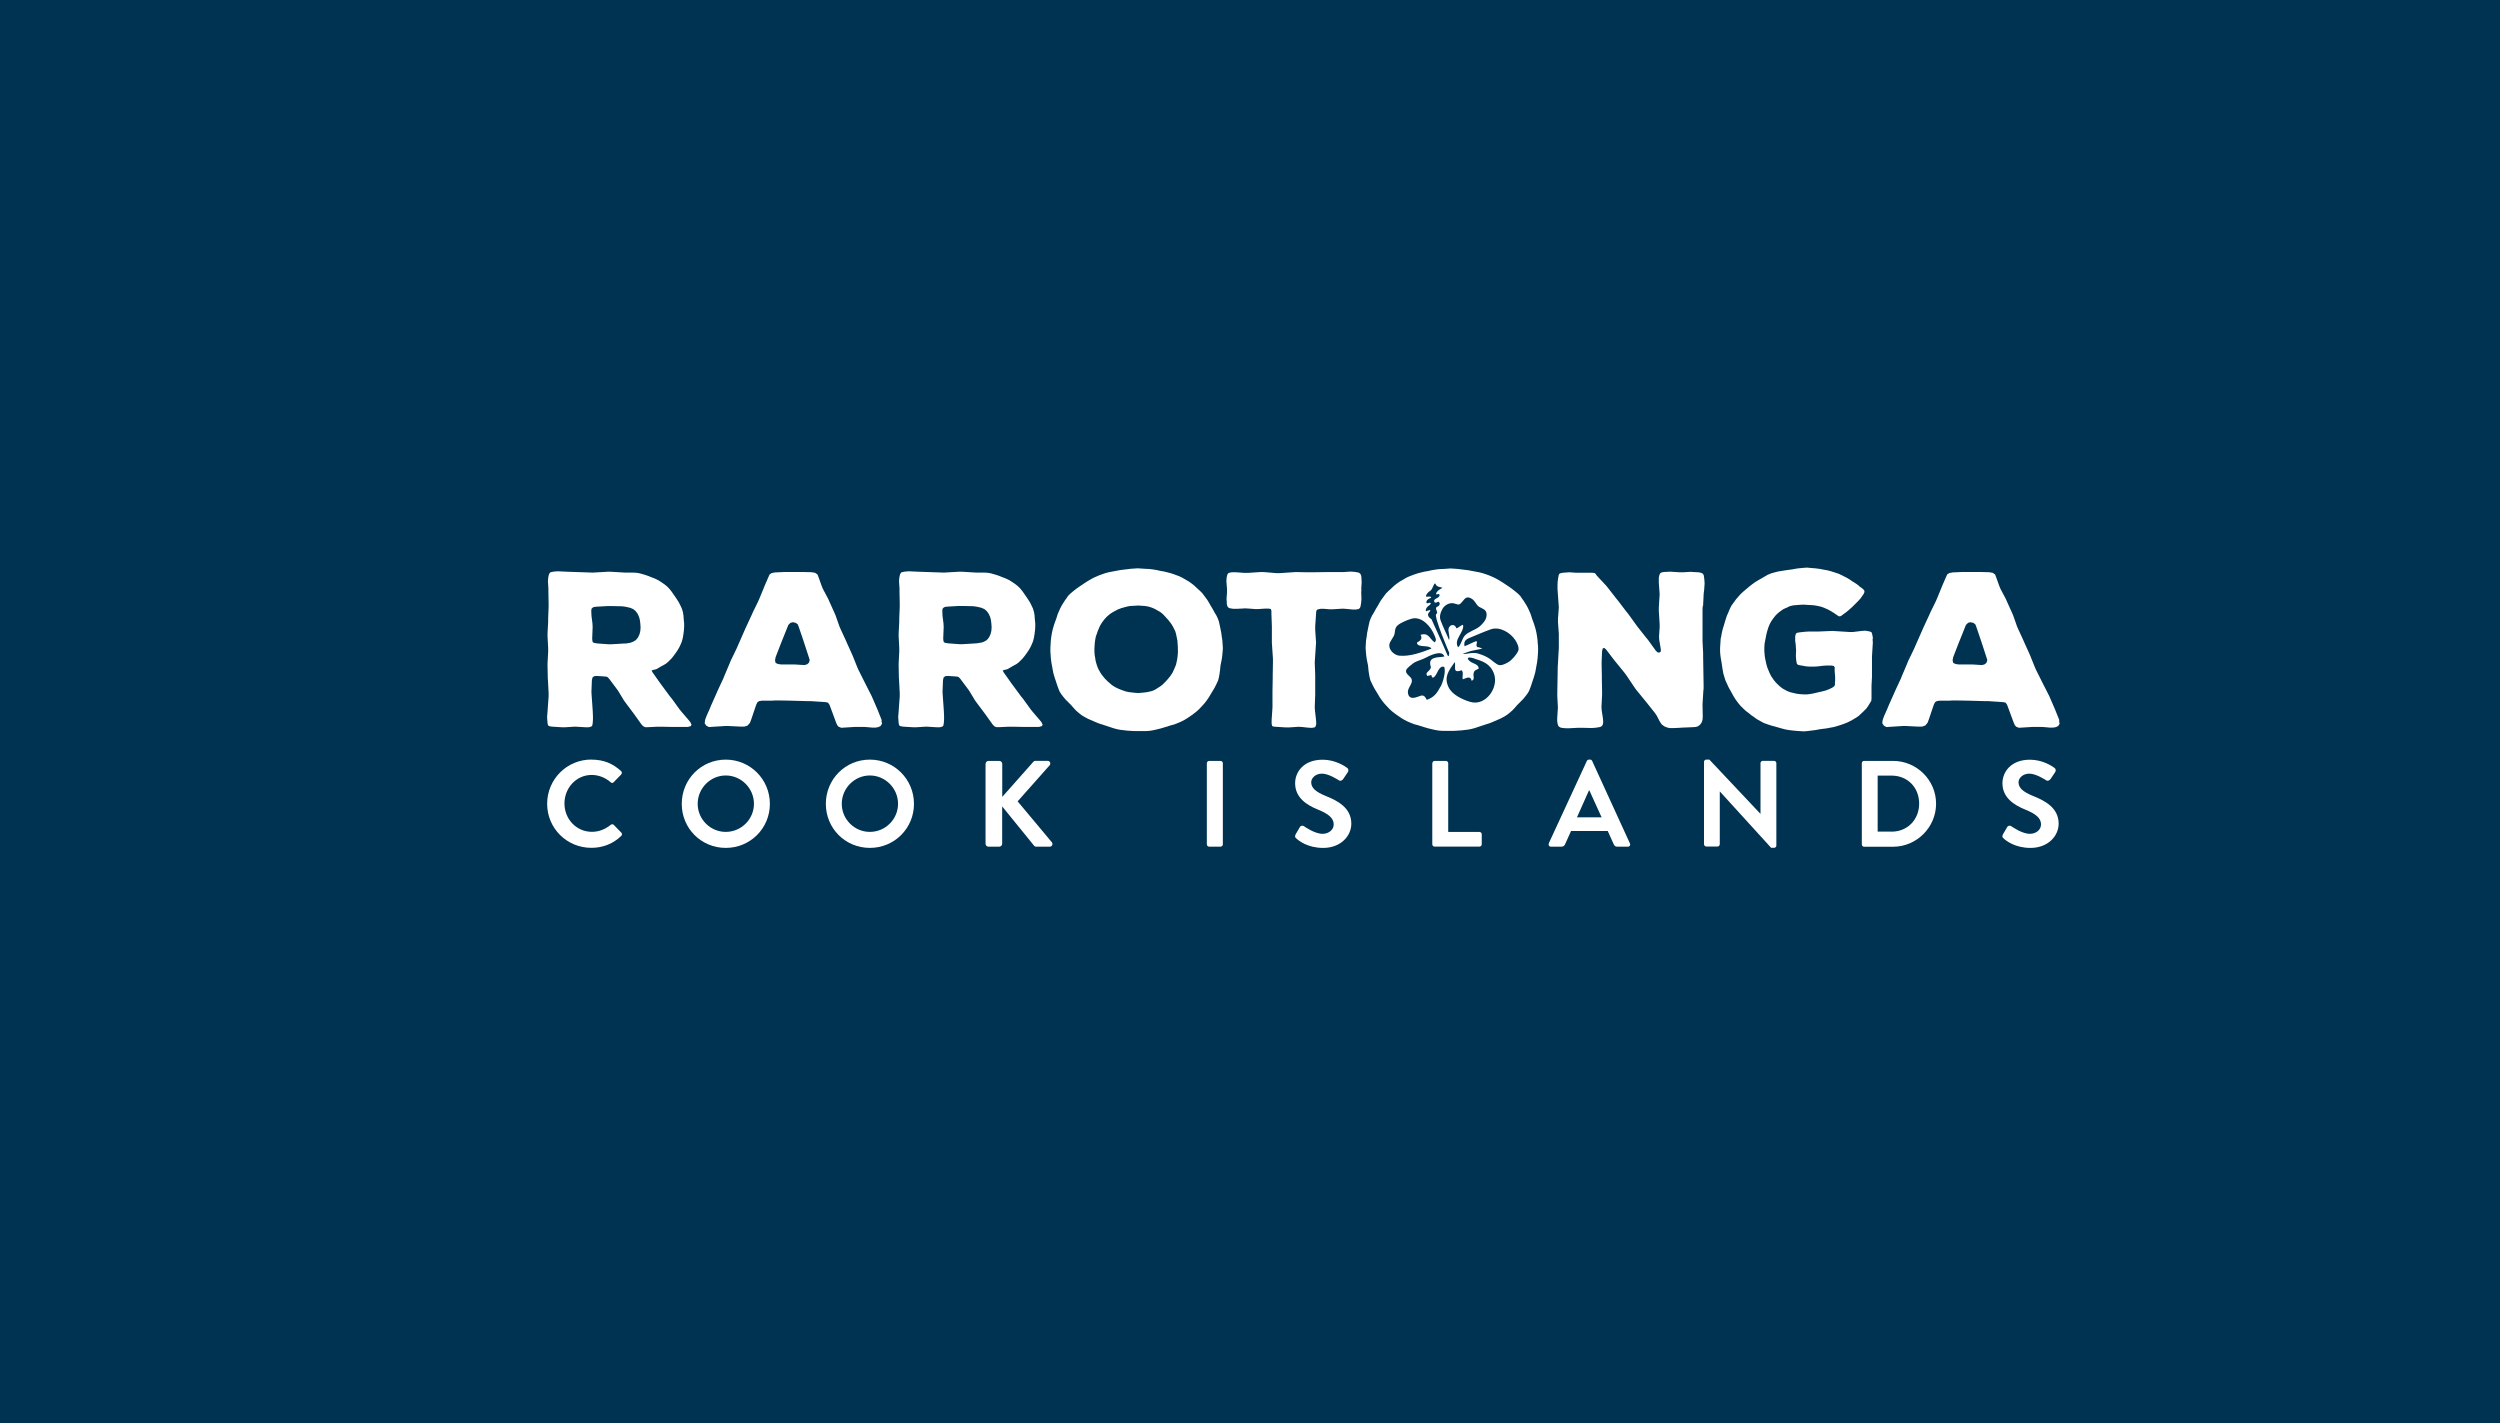 <svg width="281" height="160" viewBox="0 0 281 160" fill="none" xmlns="http://www.w3.org/2000/svg">
<rect width="281" height="160" fill="#003352"/>
<g clip-path="url(#clip0_678_10)">
<path d="M77.628 81.614L77.319 81.708H75.632L74.307 81.682H73.919L72.835 81.734H72.525L72.31 81.639L72.121 81.45L71.346 80.366L71.131 80.073L70.357 79.04L70.142 78.748L69.47 77.638L69.255 77.345L68.481 76.312L68.309 76.123L68.162 76.054L67.87 76.029L67.095 75.977L66.785 76.003L66.596 76.149L66.527 76.459L66.476 77.784L66.501 78.171L66.596 79.522L66.622 79.91L66.648 80.486V80.873L66.622 81.261L66.57 81.553L66.45 81.674L66.183 81.743H65.796L64.643 81.674L63.533 81.743H63.145L62.035 81.674L61.743 81.622L61.596 81.527L61.545 81.287L61.519 80.951L61.493 80.589L61.545 79.961L61.571 79.574L61.665 78.275V77.887L61.596 76.588L61.571 76.201L61.545 74.927V74.54L61.614 73.24V72.853L61.545 71.554V71.166L61.614 69.867V69.48L61.665 68.206V67.819L61.639 66.52V66.132L61.588 65.341L61.614 64.979L61.639 64.833L61.708 64.523L61.855 64.334L62.147 64.265L62.337 64.239L62.698 64.213L63.782 64.265L66.648 64.36L68.283 64.265H68.67L70.262 64.36H71.174L71.587 64.385L71.949 64.454L72.457 64.601L72.818 64.721L73.179 64.867L73.567 65.014L73.928 65.186L74.238 65.375L74.694 65.685L74.961 65.9L75.202 66.141L75.442 66.433L75.778 66.915L75.993 67.225L76.286 67.681L76.458 68.017L76.63 68.378L76.751 68.766L76.819 69.153L76.845 69.54L76.897 70.074V70.461L76.871 70.848L76.819 71.261L76.751 71.674L76.656 72.061L76.51 72.423L76.338 72.784L76.122 73.146L75.907 73.456L75.692 73.748L75.477 74.015L75.09 74.402L74.823 74.617L74.341 74.884L74.049 75.056L73.739 75.228L73.429 75.297L73.24 75.366L73.334 75.555L74.203 76.786L74.418 77.078L75.288 78.257L75.529 78.55L76.398 79.755L76.639 80.047L77.387 80.916L77.603 81.183L77.723 81.45L77.628 81.665V81.614ZM70.331 72.337L70.865 72.242L71.174 72.122L71.467 71.95L71.708 71.657L71.88 71.296L71.975 70.908L72 70.521L71.975 70.108L71.923 69.695L71.828 69.334L71.656 68.972L71.441 68.68L71.174 68.464L70.839 68.318L70.305 68.198L69.918 68.146L68.713 68.12H68.326L67.095 68.189L66.803 68.215L66.631 68.284L66.484 68.43L66.459 68.697L66.484 69.248L66.536 69.635L66.588 70.048L66.613 70.461L66.562 71.786L66.588 72.053L66.639 72.199L66.811 72.268L67.104 72.32L68.36 72.414H68.748L70.34 72.32L70.331 72.337Z" fill="white"/>
<path d="M99.072 81.01L99.141 81.346L98.969 81.612L98.702 81.733L98.392 81.784H98.057L97.506 81.733L97.145 81.707H96.06L94.563 81.802L94.253 81.681L94.107 81.509L93.987 81.242L93.238 79.22L93.066 78.979L92.85 78.927L92.558 78.901L91.112 78.807H90.725L88.918 78.755L87.472 78.729H87.111L86.749 78.755H85.639L85.329 78.807L85.14 78.927L84.994 79.22L84.443 80.855L84.297 81.242L84.03 81.552L83.669 81.672H83.281L81.887 81.604H81.5L80.003 81.698L79.693 81.724L79.4 81.578L79.211 81.311L79.237 81.001L79.288 80.812L79.435 80.425L79.77 79.676L79.917 79.315L80.519 77.964L80.665 77.628L81.293 76.277L81.44 75.915L81.99 74.616L82.137 74.255L82.791 72.904L82.937 72.568L83.806 70.589L84.478 69.143L84.65 68.756L85.183 67.671L85.355 67.284L85.811 66.174L85.958 65.813L86.388 64.823L86.508 64.556L86.749 64.41L87.111 64.341L88.221 64.29H90.097L91.207 64.315L91.62 64.384L91.887 64.573L92.007 64.883L92.343 65.821L92.489 66.183L93.091 67.319L93.238 67.654L93.771 68.833L93.918 69.169L94.348 70.399L94.494 70.735L95.028 71.888L95.174 72.224L95.707 73.403L95.854 73.738L96.336 74.943L96.482 75.279L97.231 76.776L97.807 77.912L97.979 78.248L98.633 79.762L99.115 80.967L99.072 81.01ZM91.018 74.212L90.923 73.902L90.389 72.267L90.269 71.905L89.787 70.485L89.666 70.176L89.426 70.004L89.116 69.935L88.849 70.004L88.608 70.245L87.954 71.879L87.808 72.241L87.18 73.859L87.111 74.22L87.18 74.513L87.446 74.633L87.782 74.685H89.296L90.432 74.754L90.742 74.659L90.931 74.47L91 74.229L91.018 74.212Z" fill="white"/>
<path d="M117.093 81.613L116.783 81.707H115.097L113.771 81.682H113.384L112.3 81.733H111.99L111.775 81.639L111.586 81.449L110.811 80.365L110.596 80.072L109.822 79.04L109.606 78.747L108.935 77.637L108.72 77.344L107.946 76.312L107.773 76.123L107.627 76.054L107.335 76.028L106.56 75.976L106.25 76.002L106.061 76.148L105.992 76.458L105.941 77.783L105.966 78.171L106.061 79.522L106.087 79.909L106.113 80.486V80.873L106.087 81.26L106.035 81.553L105.915 81.673L105.648 81.742H105.261L104.108 81.673L102.997 81.742H102.61L101.5 81.673L101.208 81.621L101.061 81.527L101.01 81.286L100.984 80.95L100.958 80.589L101.01 79.961L101.035 79.573L101.13 78.274V77.887L101.061 76.587L101.035 76.2L101.01 74.926V74.539L101.078 73.24V72.853L101.01 71.553V71.166L101.078 69.866V69.479L101.13 68.206V67.818L101.104 66.519V66.132L101.053 65.34L101.078 64.978L101.104 64.832L101.173 64.522L101.319 64.333L101.612 64.264L101.801 64.239L102.163 64.213L103.247 64.264L106.113 64.359L107.748 64.264H108.135L109.727 64.359H110.639L111.052 64.385L111.414 64.454L111.921 64.6L112.283 64.72L112.644 64.867L113.031 65.013L113.393 65.185L113.703 65.374L114.159 65.684L114.425 65.899L114.666 66.14L114.907 66.433L115.243 66.915L115.458 67.225L115.751 67.681L115.923 68.016L116.095 68.378L116.215 68.765L116.284 69.152L116.31 69.539L116.362 70.073V70.46L116.336 70.847L116.284 71.26L116.215 71.674L116.121 72.061L115.974 72.422L115.802 72.784L115.587 73.145L115.372 73.455L115.157 73.747L114.942 74.014L114.555 74.401L114.288 74.617L113.806 74.883L113.513 75.055L113.204 75.228L112.894 75.296L112.704 75.365L112.799 75.555L113.668 76.785L113.883 77.078L114.752 78.257L114.993 78.549L115.863 79.754L116.104 80.047L116.852 80.916L117.067 81.183L117.188 81.449L117.093 81.664V81.613ZM110.321 72.233L110.63 72.112L110.923 71.94L111.164 71.648L111.336 71.286L111.431 70.899L111.457 70.512L111.431 70.099L111.379 69.686L111.285 69.324L111.112 68.963L110.897 68.67L110.63 68.455L110.295 68.309L109.761 68.188L109.374 68.137L108.169 68.111H107.782L106.552 68.18L106.259 68.206L106.087 68.274L105.941 68.421L105.915 68.688L105.941 69.238L105.992 69.626L106.044 70.038L106.07 70.452L106.018 71.777L106.044 72.044L106.095 72.19L106.268 72.259L106.56 72.31L107.817 72.405H108.204L109.796 72.31L110.329 72.216L110.321 72.233Z" fill="white"/>
<path d="M137.452 72.819L137.427 73.206L137.375 73.757L137.323 74.118L137.177 74.841L137.125 75.392L137.074 75.753L137.005 76.14L136.91 76.502L136.669 77.01L136.497 77.345L135.843 78.429L135.628 78.739L135.387 79.049L135.146 79.316L134.759 79.729L134.492 79.97L134.182 80.211L133.89 80.426L133.46 80.719L133.15 80.908L132.788 81.097L132.453 81.243L131.971 81.433L131.609 81.527L130.835 81.768L130.422 81.889L130.035 81.984L129.622 82.078L129.208 82.147L128.795 82.173H127.496L126.678 82.121L125.887 82.026L125.551 81.958L125.19 81.863L123.89 81.433L123.503 81.312L123.09 81.14L122.316 80.805L121.954 80.615L121.593 80.4L121.283 80.159L120.973 79.892L120.681 79.583L120.414 79.273L119.76 78.619L119.519 78.326L119.278 78.016L119.089 77.707L118.899 77.225L118.538 76.14L118.391 75.633L118.323 75.271L118.254 74.884L118.185 74.523L118.116 73.989L118.09 73.628L118.064 73.215V72.802L118.09 72.388L118.116 71.958L118.168 71.545L118.237 71.132L118.331 70.719L118.452 70.306L118.572 69.945L118.718 69.557L118.891 69.007L119.063 68.619L119.157 68.404L119.347 68.043L119.682 67.509L119.923 67.174L120.044 66.984L120.336 66.692L120.749 66.356L121.059 66.115L121.369 65.9L122.092 65.418L122.402 65.229L122.737 65.039L123.073 64.867L123.581 64.652L123.916 64.532L124.278 64.411L124.639 64.317L125.551 64.144L125.913 64.076L127.117 63.929L127.892 63.878L128.615 63.929L129.191 63.955L129.604 64.007L130.017 64.076L130.43 64.17L130.844 64.239L131.231 64.334L131.592 64.428L131.954 64.549L132.461 64.738L132.797 64.885L133.589 65.341L133.898 65.556L134.208 65.797L134.621 66.184L134.888 66.425L135.155 66.692L135.37 66.984L135.706 67.44L135.895 67.75L136.067 68.06L136.256 68.37L136.523 68.852L136.712 69.161L136.885 69.523L137.005 69.858L137.125 70.409L137.272 71.132L137.323 71.545L137.392 71.958L137.444 72.776L137.452 72.819ZM132.392 73.223V72.81L132.367 72.397L132.341 72.01L132.195 71.287L132.1 70.951L131.833 70.418L131.644 70.108L131.308 69.678L131.067 69.411L130.706 69.024L130.439 68.809L129.811 68.447L129.475 68.301L129.088 68.18L128.701 68.112L127.926 68.06L127.565 68.086L127.031 68.112L126.67 68.18L126.042 68.353L125.654 68.499L125.104 68.791L124.768 69.007L124.381 69.342L124.114 69.635L123.847 69.996L123.658 70.306L123.589 70.452L123.374 70.96L123.254 71.321L123.185 71.493L123.116 71.829L123.064 72.165L123.038 72.5L123.013 72.862V73.223L123.038 73.61L123.107 73.998L123.133 74.213L123.228 74.574L123.279 74.746L123.4 75.082L123.494 75.271L123.684 75.607L123.804 75.796L124.071 76.132L124.217 76.304L124.51 76.597L124.992 77.01L125.327 77.225L125.715 77.414L126.076 77.56L126.584 77.732L126.945 77.801L127.548 77.87L127.961 77.896L128.563 77.844L128.95 77.793L129.484 77.672L129.819 77.526L130.353 77.19L130.646 76.975L131.033 76.588L131.274 76.321L131.584 75.934L131.799 75.598L132.04 75.065L132.186 74.703L132.306 74.153L132.358 73.791L132.41 73.215L132.392 73.223Z" fill="white"/>
<path d="M153.027 66.21L153.001 66.572L153.027 67.294L153.001 67.682L152.975 67.871L152.923 68.163L152.855 68.336L152.708 68.456L152.416 68.508H152.028L151.306 68.439L150.918 68.413L149.808 68.482H149.421L148.819 68.43H148.457L148.285 68.456L148.044 68.525L147.949 68.671L147.924 68.981L147.829 70.401V70.788L147.924 72.234L147.898 72.621L147.803 74.067L147.777 74.454L147.829 75.874V78.094L147.777 79.514L147.803 79.876L147.924 80.96L147.949 81.347L147.881 81.64L147.76 81.76L147.45 81.812L146.994 81.786L146.392 81.717L145.979 81.691L144.895 81.76H144.507L143.423 81.691L143.13 81.665L142.984 81.597L142.932 81.33V80.917L143.001 79.901L143.027 79.514V77.707L143.053 76.261V75.874L143.079 74.454V74.067L142.984 72.621L142.958 72.234V70.401L142.907 68.981V68.645L142.838 68.456L142.597 68.404H142.235L141.461 68.456H141.031L140.377 68.404L139.964 68.379L139.551 68.404L139 68.43H138.638L138.449 68.404L138.182 68.353L138.036 68.258L137.941 68.112L137.89 67.871V67.699L137.864 67.312L137.916 66.589V66.227L137.847 65.315L137.872 64.928L137.941 64.618L138.036 64.446L138.182 64.377L138.423 64.326H138.974L139.869 64.394H140.256L141.65 64.3H142.038L143.457 64.42H143.845L145.626 64.3L147.02 64.326H147.407L149.214 64.3H150.996L151.787 64.248L152.201 64.274L152.39 64.3L152.682 64.351L152.855 64.446L152.975 64.618L153.027 64.911V65.083L153.052 65.444L153.001 66.219L153.027 66.21Z" fill="white"/>
<path d="M191.39 68.094L191.364 68.481V72.044L191.433 73.438V73.825L191.485 77.009V77.422L191.459 77.612L191.433 78.025L191.364 79.178L191.39 80.572L191.364 80.907L191.27 81.2L191.08 81.467L190.839 81.639L190.624 81.708L190.289 81.734L189.058 81.785L188.671 81.811L188.068 81.837H187.681L187.371 81.768L187.079 81.647L186.786 81.432L186.571 81.123L186.21 80.425L185.995 80.116L185.057 78.937L184.816 78.644L183.878 77.491L183.662 77.181L182.819 75.925L182.604 75.632L181.666 74.479L181.425 74.186L180.53 73.008L180.315 72.818L180.143 72.887L180.074 73.18L180.022 74.384V74.772L180.048 75.976V76.364L180.074 77.715V78.102L180.005 79.453L180.031 79.84L180.177 80.804L180.203 81.191L180.134 81.501L179.962 81.673L179.79 81.725L179.497 81.776L179.308 81.802L178.895 81.828L177.785 81.802H177.398L176.408 81.854H176.021L175.659 81.828L175.393 81.776L175.203 81.656L175.109 81.484L175.057 81.243L175.031 81.071V80.709L175.083 79.918L175.109 79.531L175.04 78.257V77.87L175.091 74.927L175.117 74.539L175.186 73.266L175.212 72.879V71.218L175.117 69.944V69.557L175.212 68.283L175.186 67.896L175.091 66.597L175.066 66.209V65.659L175.091 65.297L175.143 64.936L175.195 64.669L175.264 64.497L175.41 64.428L175.677 64.376L176.4 64.325L177.122 64.376H178.93L179.222 64.402L179.343 64.497L179.489 64.712L180.504 65.796L180.745 66.089L181.64 67.242L181.881 67.534L182.776 68.713L183.017 69.006L183.886 70.211L184.101 70.503L185.014 71.656L185.254 71.949L186.124 73.154L186.313 73.326L186.502 73.352L186.674 73.231V72.965L186.502 71.949L186.476 71.562L186.545 70.529V70.142L186.451 68.67V68.283L186.545 66.812L186.519 66.424L186.451 65.529V64.927L186.519 64.617L186.614 64.428L186.786 64.333L187.079 64.282H187.294L187.707 64.256L188.791 64.325H189.179L189.996 64.273L190.357 64.299L190.908 64.325L191.175 64.376L191.347 64.445L191.493 64.617L191.545 64.953L191.571 65.168L191.597 65.581L191.545 66.33L191.493 66.717L191.425 68.137L191.39 68.094Z" fill="white"/>
<path d="M210.479 71.828L210.505 72.241L210.41 73.807V76.071L210.358 77.086V78.506L210.333 78.773L210.186 79.014L209.997 79.323L209.782 79.633L209.369 80.046L209.076 80.313L208.93 80.459L208.62 80.674L208.448 80.769L208.138 80.959L207.656 81.2L207.295 81.346L206.959 81.466L206.409 81.638L206.047 81.733L205.66 81.802L205.298 81.871L204.748 81.939L204.412 81.991L204.051 82.06L203.087 82.18L202.725 82.206L201.977 82.155L201.426 82.103L201.039 82.051L200.652 81.983L200.29 81.888L199.447 81.647L199.085 81.552L198.724 81.432L198.242 81.26L197.932 81.088L197.45 80.821L197.158 80.606L196.848 80.391L196.555 80.15L196.263 79.934L195.996 79.694L195.609 79.306L195.368 79.014L195.101 78.652L194.886 78.317L194.284 77.232L194.111 76.845L193.939 76.484L193.819 76.097L193.698 75.683L193.629 75.296L193.561 74.883L193.509 74.496L193.414 73.962L193.363 73.575L193.337 73.214V72.852L193.406 71.768L193.457 71.579L193.526 71.166L193.621 70.752L193.741 70.365L193.862 69.952L193.982 69.565L194.103 69.204L194.275 68.816L194.447 68.403L194.619 68.068L194.929 67.637L195.144 67.345L195.411 67.035L195.678 66.742L195.97 66.476L196.598 65.942L196.908 65.701L197.201 65.486L197.493 65.297L198.285 64.841L198.646 64.625L199.06 64.453L199.473 64.333L199.86 64.238L200.755 64.092L201.452 63.997L201.813 63.928L202.175 63.877L202.725 63.825L203.113 63.799L203.646 63.851L204.008 63.877L204.558 63.946L204.894 64.014L205.428 64.109L205.789 64.204L206.322 64.376L206.684 64.496L207.553 64.927L207.914 65.142L208.224 65.357L208.345 65.426L208.612 65.598L208.878 65.787L208.999 65.908L209.266 66.097L209.412 66.217L209.558 66.389V66.562L209.489 66.734L209.343 66.949L209.128 67.259L208.887 67.525L208.216 68.197L207.785 68.584L207.493 68.825L207.226 69.014L207.037 69.16L206.89 69.255L206.701 69.281L206.434 69.109L206.125 68.894L205.815 68.704L205.479 68.515L205.092 68.343L204.705 68.197L204.292 68.102L203.879 68.033L202.743 67.964H202.571L202.183 67.99L201.555 68.042L201.168 68.136L200.445 68.472L200.135 68.687L199.825 68.928L199.559 69.195L199.318 69.505L199.103 69.814L198.913 70.15L198.767 70.511L198.646 70.899L198.552 71.26L198.406 71.983L198.337 72.37L198.311 72.783V73.196L198.362 73.773L198.431 74.16L198.552 74.711L198.672 75.098L198.913 75.675L199.085 76.01L199.378 76.441L199.619 76.733L200.049 77.146L200.359 77.387L200.841 77.654L201.202 77.8L201.925 77.972L202.338 78.024L202.751 78.05H203.138L203.526 77.998L203.887 77.929L205.187 77.62L205.574 77.473L205.935 77.301L206.176 77.129L206.245 76.983V76.716L206.271 76.501V76.139L206.219 75.417V75.004L206.125 74.857L205.858 74.806H205.281L204.894 74.832L204.343 74.9L203.956 74.926H203.405L203.018 74.9L202.2 74.754L202.054 74.702L201.96 74.582L201.908 74.289L201.882 74.1L201.856 73.713L201.882 73.11L201.83 72.388L201.779 72.026V71.518L201.848 71.252L201.968 71.131L202.261 71.079L202.863 71.011L203.276 70.985H204.386L205.952 70.916L207.88 71.037H208.267L209.257 70.916L209.644 70.89L209.834 70.916L210.195 70.985L210.367 71.079L210.419 71.226L210.488 71.561L210.513 71.751L210.479 71.828Z" fill="white"/>
<path d="M231.434 81.01L231.502 81.346L231.33 81.613L231.064 81.733L230.754 81.785H230.418L229.867 81.733L229.506 81.707H228.422L226.924 81.802L226.615 81.681L226.468 81.509L226.348 81.243L225.599 79.22L225.427 78.979L225.212 78.928L224.919 78.902L223.474 78.807H223.086L221.279 78.756L219.833 78.73H219.472L219.111 78.756H218.001L217.691 78.807L217.501 78.928L217.355 79.22L216.804 80.855L216.658 81.243L216.391 81.552L216.03 81.673H215.643L214.249 81.604H213.861L212.364 81.699L212.054 81.725L211.762 81.578L211.572 81.311L211.598 81.002L211.65 80.812L211.796 80.425L212.132 79.676L212.278 79.315L212.88 77.964L213.027 77.628L213.655 76.277L213.801 75.916L214.352 74.616L214.498 74.255L215.152 72.904L215.298 72.568L216.168 70.589L216.839 69.143L217.011 68.756L217.544 67.672L217.717 67.285L218.173 66.174L218.319 65.813L218.749 64.823L218.87 64.557L219.111 64.41L219.472 64.341L220.582 64.29H222.458L223.568 64.316L223.981 64.385L224.248 64.574L224.369 64.884L224.704 65.822L224.85 66.183L225.453 67.319L225.599 67.655L226.133 68.834L226.279 69.169L226.709 70.4L226.856 70.735L227.389 71.888L227.535 72.224L228.069 73.403L228.215 73.739L228.697 74.943L228.843 75.279L229.592 76.776L230.169 77.912L230.341 78.248L230.995 79.763L231.477 80.967L231.434 81.01ZM223.379 74.212L223.284 73.902L222.751 72.267L222.63 71.906L222.148 70.486L222.028 70.176L221.787 70.004L221.477 69.935L221.21 70.004L220.969 70.245L220.315 71.88L220.169 72.241L219.541 73.859L219.472 74.221L219.541 74.513L219.808 74.634L220.143 74.685H221.658L222.794 74.754L223.104 74.659L223.293 74.47L223.362 74.229L223.379 74.212Z" fill="white"/>
<path d="M66.474 85.382C67.868 85.382 68.875 85.821 69.804 86.664C69.925 86.776 69.925 86.94 69.821 87.052L68.978 87.921C68.883 88.032 68.746 88.032 68.634 87.921C68.057 87.413 67.283 87.103 66.517 87.103C64.753 87.103 63.445 88.575 63.445 90.313C63.445 92.051 64.77 93.497 66.534 93.497C67.36 93.497 68.066 93.178 68.642 92.714C68.754 92.619 68.901 92.628 68.987 92.714L69.839 93.592C69.951 93.686 69.925 93.867 69.821 93.962C68.883 94.874 67.704 95.296 66.474 95.296C63.72 95.296 61.5 93.11 61.5 90.347C61.5 87.585 63.72 85.373 66.474 85.373V85.382Z" fill="white"/>
<path d="M81.577 85.382C84.331 85.382 86.534 87.602 86.534 90.356C86.534 93.109 84.331 95.304 81.577 95.304C78.823 95.304 76.629 93.118 76.629 90.356C76.629 87.593 78.815 85.382 81.577 85.382ZM81.577 93.505C83.315 93.505 84.744 92.085 84.744 90.347C84.744 88.609 83.315 87.163 81.577 87.163C79.839 87.163 78.419 88.609 78.419 90.347C78.419 92.085 79.839 93.505 81.577 93.505Z" fill="white"/>
<path d="M97.773 85.381C100.527 85.381 102.73 87.602 102.73 90.355C102.73 93.109 100.527 95.303 97.773 95.303C95.02 95.303 92.825 93.118 92.825 90.355C92.825 87.593 95.011 85.381 97.773 85.381ZM97.773 93.505C99.512 93.505 100.94 92.085 100.94 90.347C100.94 88.608 99.512 87.163 97.773 87.163C96.035 87.163 94.615 88.608 94.615 90.347C94.615 92.085 96.035 93.505 97.773 93.505Z" fill="white"/>
<path d="M110.785 85.855C110.785 85.674 110.923 85.528 111.112 85.528H112.325C112.506 85.528 112.652 85.683 112.652 85.855V89.572L116.12 85.657C116.172 85.588 116.258 85.519 116.378 85.519H117.755C118.014 85.519 118.151 85.812 117.979 86.018L114.382 90.071L118.237 94.684C118.375 94.865 118.263 95.166 117.988 95.166H116.49C116.353 95.166 116.267 95.114 116.241 95.071L112.644 90.639V94.839C112.644 95.019 112.489 95.166 112.317 95.166H111.103C110.914 95.166 110.776 95.011 110.776 94.839V85.855H110.785Z" fill="white"/>
<path d="M135.649 85.785C135.649 85.648 135.77 85.527 135.908 85.527H137.19C137.327 85.527 137.448 85.648 137.448 85.785V94.907C137.448 95.045 137.327 95.165 137.19 95.165H135.908C135.77 95.165 135.649 95.045 135.649 94.907V85.785Z" fill="white"/>
<path d="M145.606 93.816L146.105 92.964C146.217 92.775 146.45 92.775 146.57 92.869C146.639 92.912 147.758 93.721 148.653 93.721C149.367 93.721 149.909 93.257 149.909 92.663C149.909 91.957 149.315 91.475 148.162 91.01C146.871 90.486 145.572 89.659 145.572 88.033C145.572 86.811 146.484 85.391 148.67 85.391C150.073 85.391 151.148 86.105 151.424 86.312C151.561 86.398 151.604 86.63 151.51 86.768L150.985 87.551C150.873 87.715 150.666 87.826 150.503 87.715C150.391 87.646 149.35 86.957 148.592 86.957C147.835 86.957 147.379 87.482 147.379 87.921C147.379 88.567 147.887 89.005 149.005 89.462C150.339 89.995 151.888 90.795 151.888 92.577C151.888 93.996 150.666 95.305 148.721 95.305C146.983 95.305 145.968 94.496 145.692 94.229C145.572 94.108 145.503 94.04 145.623 93.816H145.606Z" fill="white"/>
<path d="M160.998 85.785C160.998 85.648 161.11 85.527 161.256 85.527H162.521C162.659 85.527 162.779 85.648 162.779 85.785V93.513H166.29C166.445 93.513 166.548 93.634 166.548 93.771V94.899C166.548 95.036 166.436 95.157 166.29 95.157H161.247C161.093 95.157 160.989 95.036 160.989 94.899V85.777L160.998 85.785Z" fill="white"/>
<path d="M174.075 94.805L178.36 85.537C178.403 85.45 178.472 85.382 178.592 85.382H178.73C178.868 85.382 178.919 85.45 178.962 85.537L183.205 94.805C183.291 94.985 183.179 95.166 182.973 95.166H181.776C181.57 95.166 181.475 95.08 181.381 94.891L180.709 93.402H176.587L175.916 94.891C175.864 95.028 175.735 95.166 175.52 95.166H174.324C174.118 95.166 174.006 94.985 174.092 94.805H174.075ZM180.021 91.87L178.644 88.841H178.601L177.25 91.87H180.021Z" fill="white"/>
<path d="M191.53 85.631C191.53 85.493 191.651 85.381 191.788 85.381H192.133L197.864 91.465H197.881V85.777C197.881 85.639 197.993 85.519 198.139 85.519H199.404C199.542 85.519 199.662 85.639 199.662 85.777V95.045C199.662 95.183 199.542 95.295 199.404 95.295H199.077L193.32 88.97H193.303V94.89C193.303 95.028 193.191 95.148 193.045 95.148H191.788C191.651 95.148 191.53 95.028 191.53 94.89V85.622V85.631Z" fill="white"/>
<path d="M209.268 85.784C209.268 85.647 209.379 85.526 209.517 85.526H212.779C215.438 85.526 217.615 87.686 217.615 90.337C217.615 92.987 215.438 95.173 212.779 95.173H209.517C209.379 95.173 209.268 95.052 209.268 94.915V85.793V85.784ZM212.615 93.478C214.405 93.478 215.713 92.126 215.713 90.319C215.713 88.512 214.405 87.178 212.615 87.178H211.049V93.469H212.615V93.478Z" fill="white"/>
<path d="M225.109 93.816L225.608 92.964C225.72 92.775 225.953 92.775 226.073 92.869C226.142 92.912 227.261 93.721 228.156 93.721C228.87 93.721 229.412 93.257 229.412 92.663C229.412 91.957 228.818 91.475 227.665 91.01C226.374 90.486 225.075 89.659 225.075 88.033C225.075 86.811 225.987 85.391 228.173 85.391C229.575 85.391 230.651 86.105 230.926 86.312C231.064 86.398 231.107 86.63 231.013 86.768L230.488 87.551C230.376 87.715 230.169 87.826 230.006 87.715C229.894 87.646 228.853 86.957 228.095 86.957C227.338 86.957 226.882 87.482 226.882 87.921C226.882 88.567 227.39 89.005 228.508 89.462C229.842 89.995 231.391 90.795 231.391 92.577C231.391 93.996 230.169 95.305 228.224 95.305C226.486 95.305 225.471 94.496 225.195 94.229C225.075 94.108 225.006 94.04 225.126 93.816H225.109Z" fill="white"/>
<path d="M172.847 72.406L172.821 71.975L172.769 71.562L172.7 71.149L172.606 70.736L172.485 70.323L172.365 69.962L172.219 69.574L172.046 69.024L171.874 68.636L171.78 68.421L171.59 68.06L171.255 67.526L171.014 67.191L170.893 67.001L170.601 66.709L170.188 66.373L169.878 66.132L169.568 65.917L168.845 65.435L168.535 65.246L168.2 65.056L167.864 64.884L167.357 64.669L167.021 64.549L166.659 64.428L166.298 64.334L165.386 64.162L165.024 64.093L163.82 63.946L163.045 63.895L162.322 63.946L161.746 63.972L161.333 64.024L160.92 64.093L160.507 64.187L160.094 64.256L159.706 64.351L159.345 64.445L158.983 64.566L158.476 64.755L158.14 64.902L157.348 65.358L157.039 65.573L156.729 65.814L156.316 66.201L156.049 66.442L155.782 66.709L155.567 67.001L155.231 67.457L155.042 67.767L154.87 68.077L154.681 68.387L154.414 68.869L154.225 69.178L154.053 69.54L153.932 69.876L153.812 70.426L153.665 71.149L153.614 71.562L153.545 71.975L153.493 72.793L153.519 73.18L153.571 73.731L153.622 74.092L153.769 74.815L153.82 75.366L153.872 75.727L153.941 76.115L154.035 76.476L154.276 76.984L154.448 77.319L155.102 78.403L155.318 78.713L155.558 79.023L155.799 79.29L156.187 79.703L156.453 79.944L156.763 80.185L157.056 80.4L157.486 80.692L157.796 80.882L158.157 81.071L158.493 81.218L158.975 81.407L159.336 81.501L160.111 81.742L160.524 81.863L160.911 81.957L161.324 82.052L161.737 82.121L162.15 82.147H163.45L164.267 82.095L165.059 82.001L165.394 81.932L165.756 81.837L167.055 81.407L167.443 81.286L167.856 81.114L168.63 80.779L168.992 80.589L169.353 80.374L169.663 80.133L169.973 79.866L170.265 79.557L170.532 79.247L171.186 78.593L171.427 78.3L171.668 77.99L171.857 77.681L172.046 77.199L172.408 76.115L172.554 75.607L172.623 75.245L172.692 74.858L172.761 74.497L172.83 73.963L172.855 73.602L172.881 73.189V72.776L172.855 72.362L172.847 72.406ZM163.381 67.81C163.906 67.922 163.949 68.129 164.345 67.647C164.672 67.251 164.844 66.958 165.412 67.294C165.825 67.535 165.911 68 166.255 68.206C166.72 68.481 167.15 68.516 167.09 69.213C167.047 69.686 166.668 70.108 166.324 70.4C165.816 70.831 165.067 70.977 164.637 71.45C164.327 71.794 164.198 72.552 163.889 72.758C163.613 72.302 163.802 71.881 164.026 71.476C164.207 71.158 164.568 70.573 164.439 70.228C164.138 70.297 163.975 70.555 163.691 70.624C163.562 70.117 163.011 70.159 162.847 70.573C162.692 70.96 163.028 71.519 162.873 71.941C162.572 71.192 162.202 70.487 161.926 69.738C161.763 69.299 161.909 68.826 162.15 68.413C162.383 68.008 162.933 67.716 163.372 67.81M160.532 67.793C160.223 67.922 160.24 67.449 160.679 67.268C161.118 67.087 160.679 67.01 160.395 67.07C160.111 67.13 160.412 66.597 160.748 66.416C161.083 66.227 161.204 65.254 161.384 65.693C161.565 66.132 162.46 65.926 161.944 66.184C161.427 66.442 161.264 66.924 161.574 66.795C161.883 66.666 161.935 67.062 161.453 67.26C160.971 67.457 161.255 67.905 161.522 67.69C161.797 67.475 162.013 68.008 161.565 68.189C161.126 68.37 161.772 68.826 161.436 69.015C161.1 69.204 162.89 73.369 162.89 73.369C162.89 73.369 162.89 74.144 162.624 73.473C162.357 72.81 160.894 69.592 160.894 69.592C160.894 69.592 160.24 69.239 160.636 68.826C161.032 68.404 160.455 68.636 160.326 68.697C160.197 68.748 160.223 68.327 160.593 68.077C160.954 67.827 160.842 67.673 160.532 67.793ZM157.262 73.696C156.755 73.645 156.092 73.094 156.161 72.466C156.204 72.061 156.66 71.657 156.746 71.244C156.823 70.865 156.78 70.555 157.116 70.271C157.46 69.979 158.226 69.66 158.674 69.54C159.81 69.23 160.851 70.435 161.229 71.399C161.341 71.674 161.522 71.967 161.247 72.199C160.627 71.751 160.61 71.089 159.672 71.347C159.93 71.829 159.629 72.01 159.259 72.233C159.319 72.87 160.584 72.414 160.894 72.905C159.767 73.326 158.493 73.817 157.262 73.696ZM161.918 77.164C161.522 77.93 161.169 78.386 160.369 78.662C160.059 78.025 159.861 78.128 159.302 78.335C158.829 78.507 158.347 78.533 158.252 77.904C158.166 77.336 158.768 76.915 158.691 76.424C158.622 75.985 157.891 75.796 158.063 75.297C158.14 75.09 158.674 74.677 158.854 74.548C159.233 74.281 159.741 74.187 160.162 73.972C160.532 73.782 162.073 72.939 162.348 73.791C161.909 73.912 160.773 73.765 160.748 74.497C160.73 74.953 160.997 74.91 160.661 75.331C160.498 75.529 160.197 75.641 160.421 75.968C160.575 75.968 160.73 75.925 160.877 75.856C160.988 76.553 161.402 75.874 161.513 75.641C161.668 75.34 161.909 74.798 162.322 74.953C162.555 75.469 162.176 76.7 161.935 77.164M165.222 78.885C164.37 78.619 163.226 78.102 162.813 77.233C162.262 76.08 162.856 75.357 163.518 74.411C163.665 74.97 163.217 75.719 164.302 75.34C164.543 75.667 164.31 76.028 164.422 76.355C164.818 76.218 165.291 75.908 165.412 76.519C165.799 76.373 165.584 76.028 165.618 75.77C165.67 75.374 165.808 75.34 166.195 75.168C166.255 74.677 165.567 74.583 165.274 74.368C164.723 73.954 165.033 73.8 165.584 73.98C166.608 74.316 167.451 74.531 167.907 75.676C168.527 77.25 166.986 79.436 165.231 78.885M170.652 73.128C170.532 73.498 170.016 74.075 169.714 74.307C169.448 74.514 168.837 74.824 168.501 74.755C168.183 74.686 167.727 74.239 167.46 74.058C166.995 73.748 166.651 73.619 166.117 73.455C165.859 73.378 165.618 73.386 165.377 73.404C165.162 73.412 164.508 73.576 164.439 73.49C164.827 73.335 165.162 73.206 165.369 73.163C165.575 73.12 166.195 72.991 166.616 72.905C166.444 72.81 166.238 72.75 166.04 72.724C165.816 72.449 166.117 72.32 165.954 72.053C165.489 72.216 165.067 72.474 164.611 72.638C164.482 71.949 164.852 71.829 165.463 71.579C166.16 71.295 166.857 70.986 167.563 70.736C168.553 70.383 169.775 71.106 170.317 71.949C170.532 72.276 170.773 72.767 170.661 73.146" fill="white"/>
</g>
<defs>
<clipPath id="clip0_678_10">
<rect width="170" height="31.453" fill="white" transform="translate(61.5 63.837)"/>
</clipPath>
</defs>
</svg>
